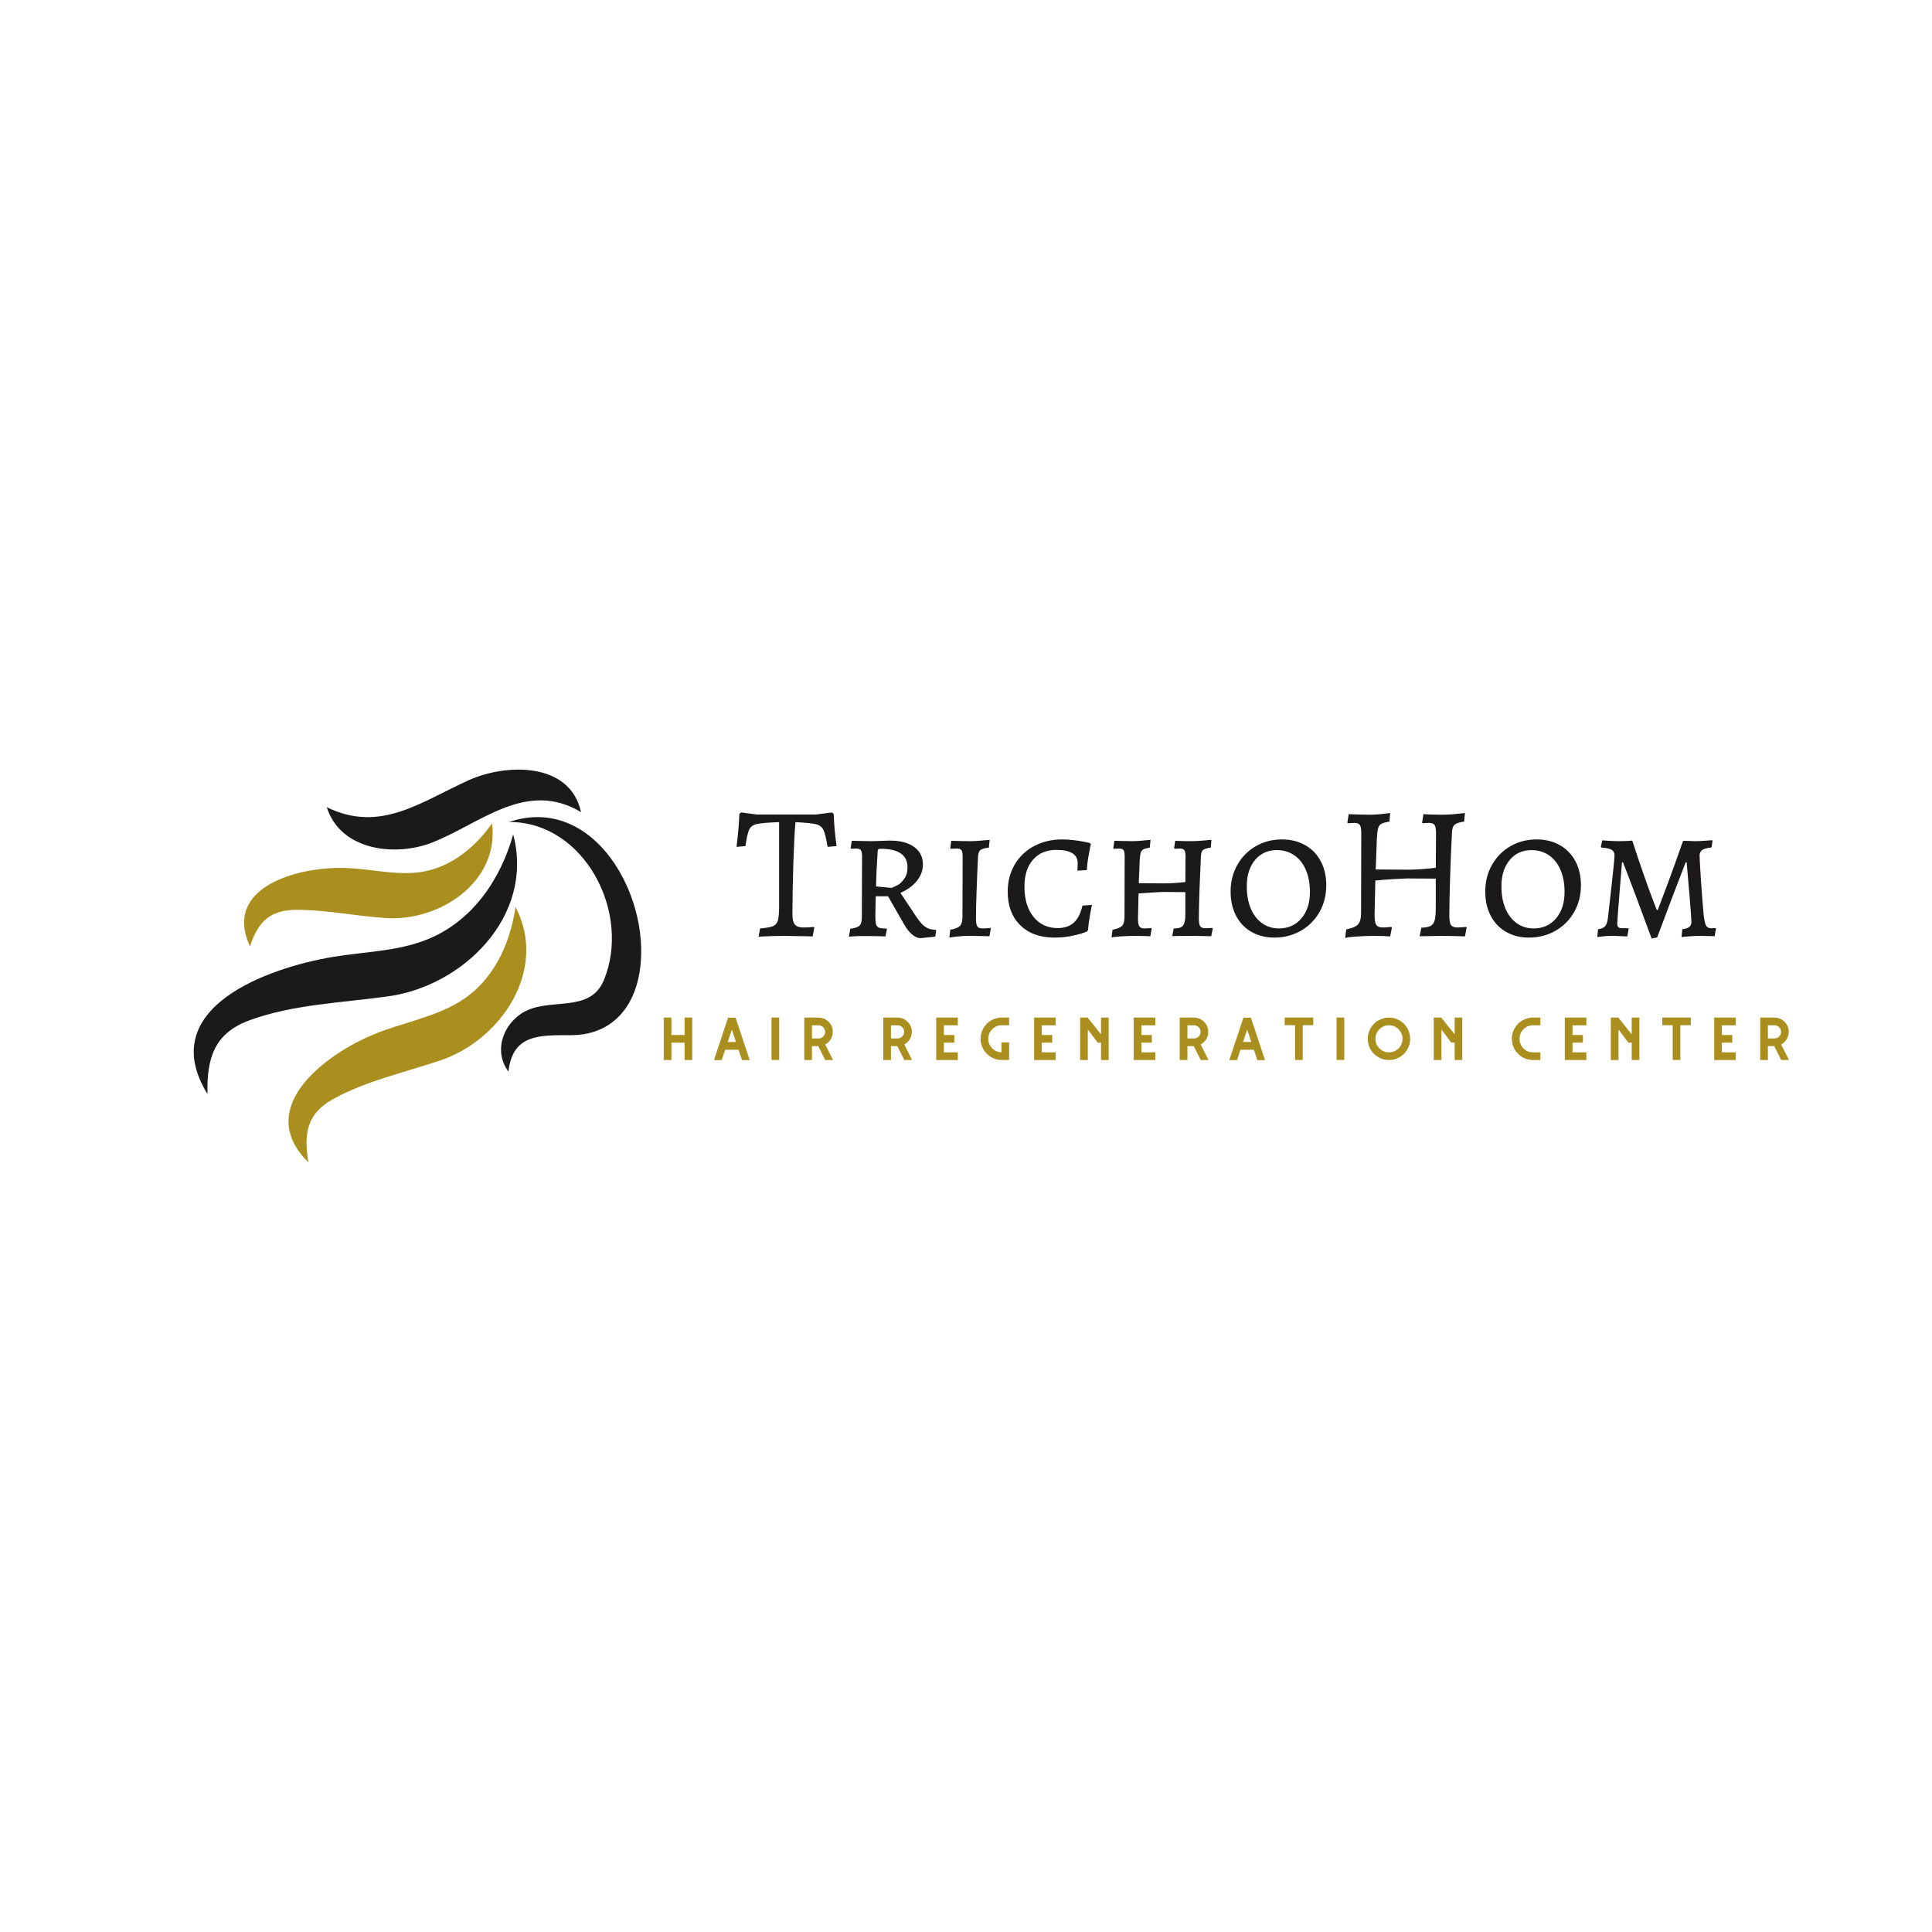 <?xml version="1.0" encoding="UTF-8" standalone="no" ?>
<!DOCTYPE svg PUBLIC "-//W3C//DTD SVG 1.1//EN" "http://www.w3.org/Graphics/SVG/1.1/DTD/svg11.dtd">
<svg xmlns="http://www.w3.org/2000/svg" xmlns:xlink="http://www.w3.org/1999/xlink" version="1.1" width="1024" height="1024" viewBox="0 0 1024 1024" xml:space="preserve">
<desc>Created with Fabric.js 3.1.0</desc>
<defs>
</defs>
<g transform="matrix(1 0 0 1 512 512)" id="background-logo"  >
<rect style="stroke: none; stroke-width: 1; stroke-dasharray: none; stroke-linecap: butt; stroke-dashoffset: 0; stroke-linejoin: miter; stroke-miterlimit: 4; fill: rgb(255,255,255); fill-rule: nonzero; opacity: 1;"  paint-order="stroke"  x="-512" y="-512" rx="0" ry="0" width="1024" height="1024" />
</g>
<g transform="matrix(1.575 0 0 1.575 649.936 464.023)"  >
<path style="stroke: none; stroke-width: 1; stroke-dasharray: none; stroke-linecap: butt; stroke-dashoffset: 0; stroke-linejoin: miter; stroke-miterlimit: 4; fill: rgb(27,25,25); fill-rule: nonzero; opacity: 1;"  paint-order="stroke"  transform=" translate(-165.38, 20.32)" d="M 8 0.26 L 8.51 -2.5 Q 11.71 -2.75 12.93 -3.3 Q 14.14 -3.84 14.53 -5.28 Q 14.91 -6.72 14.91 -10.37 L 14.91 -10.37 L 14.91 -38.27 Q 9.47 -38.08 7.52 -37.66 Q 5.57 -37.25 4.86 -35.81 Q 4.16 -34.37 3.58 -30.21 L 3.58 -30.21 L 0.58 -29.95 Q 1.34 -36.03 1.54 -41.02 L 1.54 -41.02 L 2.11 -41.54 L 7.42 -40.83 L 27.26 -40.83 L 32.7 -41.54 L 33.28 -41.02 Q 33.47 -35.78 34.24 -30.21 L 34.24 -30.21 L 31.23 -29.95 Q 30.53 -34.18 29.82 -35.65 Q 29.12 -37.12 27.33 -37.57 Q 25.54 -38.02 20.42 -38.27 L 20.42 -38.27 Q 20.03 -34.43 19.71 -24.7 Q 19.39 -14.98 19.39 -7.17 L 19.39 -7.17 Q 19.39 -4.8 20.22 -3.81 Q 21.06 -2.82 23.04 -2.82 L 23.04 -2.82 Q 24.96 -2.82 26.56 -3.01 L 26.56 -3.01 L 26.75 -2.75 L 26.18 0.19 L 24.06 0.13 L 16.77 0 Q 13.25 0 8 0.26 L 8 0.26 Z M 62.53 0.77 Q 61.12 0.77 59.65 -0.48 Q 58.18 -1.73 56.96 -3.9 L 56.96 -3.9 L 51.58 -13.31 L 47.42 -13.31 L 47.3 -6.46 Q 47.3 -4.61 47.55 -3.81 Q 47.81 -3.01 48.54 -2.75 Q 49.28 -2.5 51.07 -2.43 L 51.07 -2.43 L 51.2 -2.24 L 50.69 0.19 Q 49.92 0.13 47.9 0.1 Q 45.89 0.06 43.84 0.06 L 43.84 0.06 Q 41.86 0.06 40.38 0.13 Q 38.91 0.19 38.4 0.26 L 38.4 0.26 L 38.85 -2.37 Q 41.22 -2.69 41.98 -3.46 Q 42.75 -4.22 42.75 -6.34 L 42.75 -6.34 L 42.82 -26.75 Q 42.82 -28.29 42.43 -28.83 Q 42.05 -29.38 40.96 -29.38 L 40.96 -29.38 L 39.17 -29.31 L 38.98 -29.57 L 39.36 -32 Q 40 -32 41.79 -31.94 Q 43.58 -31.87 45.38 -31.87 L 45.38 -31.87 Q 47.23 -31.87 49.34 -31.97 Q 51.46 -32.06 52.22 -32.06 L 52.22 -32.06 Q 57.41 -32.06 60.35 -29.92 Q 63.3 -27.78 63.3 -24 L 63.3 -24 Q 63.3 -21.06 61.31 -18.56 Q 59.33 -16.06 55.74 -14.46 L 55.74 -14.46 L 61.18 -6.27 Q 62.72 -3.97 64.13 -3.01 Q 65.54 -2.05 67.52 -2.05 L 67.52 -2.05 L 67.78 -1.73 L 67.46 0.26 L 62.53 0.77 Z M 52.74 -16.13 Q 53.95 -16.64 54.88 -17.12 Q 55.81 -17.6 56.96 -19.14 Q 58.11 -20.67 58.11 -23.1 L 58.11 -23.1 Q 58.11 -29.31 48.96 -29.31 L 48.96 -29.31 Q 48.45 -29.31 48.26 -29.09 Q 48.06 -28.86 48.06 -28.16 L 48.06 -28.16 Q 47.55 -20.35 47.55 -16.64 L 47.55 -16.64 L 52.74 -16.13 Z M 72.19 0.58 L 72.51 -2.05 Q 74.94 -2.5 75.78 -3.36 Q 76.61 -4.22 76.61 -6.34 L 76.61 -6.34 L 76.67 -26.69 Q 76.67 -28.29 76.29 -28.83 Q 75.9 -29.38 74.75 -29.38 L 74.75 -29.38 L 72.64 -29.31 L 72.51 -29.57 L 72.83 -32 Q 73.22 -32 74.91 -31.94 Q 76.61 -31.87 79.36 -31.87 L 79.36 -31.87 Q 80.83 -31.87 82.98 -32.06 Q 85.12 -32.26 85.76 -32.32 L 85.76 -32.32 L 85.5 -29.7 Q 83.39 -29.44 82.69 -28.9 Q 81.98 -28.35 81.86 -26.88 L 81.86 -26.88 Q 81.6 -21.76 81.38 -15.55 Q 81.15 -9.34 81.15 -5.95 L 81.15 -5.95 Q 81.15 -3.9 81.6 -3.2 Q 82.05 -2.5 83.39 -2.5 L 83.39 -2.5 Q 84.29 -2.5 85.02 -2.56 Q 85.76 -2.62 86.02 -2.69 L 86.02 -2.69 L 86.14 -2.43 L 85.7 0.13 Q 84.93 0.13 82.82 0.06 Q 80.7 0 78.59 0 L 78.59 0 Q 76.86 0 74.85 0.22 Q 72.83 0.45 72.19 0.58 L 72.19 0.58 Z M 107.52 0.58 Q 100.29 0.58 96.06 -3.58 Q 91.84 -7.74 91.84 -14.91 L 91.84 -14.91 Q 91.84 -19.97 94.18 -23.97 Q 96.51 -27.97 100.7 -30.21 Q 104.9 -32.45 110.21 -32.45 L 110.21 -32.45 Q 112.13 -32.45 114.21 -32.19 Q 116.29 -31.94 117.73 -31.62 Q 119.17 -31.3 119.55 -31.23 L 119.55 -31.23 L 119.81 -30.85 Q 119.74 -30.53 119.49 -29.34 Q 119.23 -28.16 118.91 -26.24 Q 118.59 -24.32 118.46 -22.14 L 118.46 -22.14 L 115.26 -21.95 Q 115.26 -22.14 115.33 -22.85 Q 115.39 -23.55 115.39 -24.45 L 115.39 -24.45 Q 115.39 -28.93 108.22 -28.93 L 108.22 -28.93 Q 103.23 -28.93 100.35 -25.63 Q 97.47 -22.34 97.47 -16.58 L 97.47 -16.58 Q 97.47 -10.18 100.51 -6.4 Q 103.55 -2.62 108.67 -2.62 L 108.67 -2.62 Q 112.06 -2.62 114.08 -4.45 Q 116.1 -6.27 116.99 -10.18 L 116.99 -10.18 L 120.19 -10.43 Q 120 -9.66 119.52 -6.98 Q 119.04 -4.29 118.85 -1.92 L 118.85 -1.92 L 118.46 -1.41 Q 118.08 -1.28 116.64 -0.8 Q 115.2 -0.32 112.77 0.13 Q 110.34 0.58 107.52 0.58 L 107.52 0.58 Z M 126.78 0.58 L 127.1 -2.05 Q 129.47 -2.5 130.3 -3.36 Q 131.14 -4.22 131.14 -6.34 L 131.14 -6.34 L 131.2 -26.69 Q 131.2 -28.29 130.82 -28.83 Q 130.43 -29.38 129.28 -29.38 L 129.28 -29.38 L 127.55 -29.31 L 127.36 -29.57 L 127.74 -32 Q 128.38 -32 130.14 -31.94 Q 131.9 -31.87 133.7 -31.87 L 133.7 -31.87 Q 135.17 -31.87 137.22 -32.06 Q 139.26 -32.26 139.9 -32.32 L 139.9 -32.32 L 139.65 -29.7 Q 138.11 -29.44 137.47 -29.09 Q 136.83 -28.74 136.61 -28 Q 136.38 -27.26 136.26 -25.47 L 136.26 -25.47 L 135.94 -17.73 L 144.26 -17.66 Q 147.65 -17.66 151.62 -18.11 L 151.62 -18.11 L 151.68 -26.69 Q 151.68 -28.29 151.3 -28.83 Q 150.91 -29.38 149.76 -29.38 L 149.76 -29.38 L 147.97 -29.31 L 147.84 -29.57 L 148.22 -32 Q 148.8 -31.94 150.46 -31.9 Q 152.13 -31.87 153.73 -31.87 L 153.73 -31.87 Q 155.26 -31.87 157.47 -32.06 Q 159.68 -32.26 160.38 -32.32 L 160.38 -32.32 L 160.19 -29.7 Q 158.21 -29.44 157.57 -28.9 Q 156.93 -28.35 156.86 -26.88 L 156.86 -26.88 Q 156.61 -21.82 156.38 -15.58 Q 156.16 -9.34 156.16 -5.95 L 156.16 -5.95 Q 156.16 -3.9 156.61 -3.23 Q 157.06 -2.56 158.4 -2.56 L 158.4 -2.56 Q 159.17 -2.56 159.81 -2.62 Q 160.45 -2.69 160.64 -2.69 L 160.64 -2.69 L 160.83 -2.43 L 160.32 0.13 Q 159.62 0.13 157.66 0.06 Q 155.71 0 153.6 0 L 153.6 0 L 147.2 0.06 L 147.71 -2.5 Q 149.38 -2.5 150.18 -2.91 Q 150.98 -3.33 151.3 -4.38 Q 151.62 -5.44 151.62 -7.55 L 151.62 -7.55 L 151.62 -14.72 L 144.26 -14.78 Q 143.23 -14.78 140.1 -14.56 Q 136.96 -14.34 135.87 -14.27 L 135.87 -14.27 L 135.68 -5.95 Q 135.68 -3.9 136.13 -3.2 Q 136.58 -2.5 137.92 -2.5 L 137.92 -2.5 Q 138.69 -2.5 139.33 -2.56 Q 139.97 -2.62 140.16 -2.69 L 140.16 -2.69 L 140.29 -2.43 L 139.84 0.13 Q 139.33 0.13 137.89 0.06 Q 136.45 0 134.85 0 L 134.85 0 Q 132.48 0 129.66 0.19 Q 126.85 0.38 126.78 0.58 L 126.78 0.58 Z M 181.57 0.58 Q 177.22 0.58 173.86 -1.34 Q 170.5 -3.26 168.67 -6.78 Q 166.85 -10.3 166.85 -14.91 L 166.85 -14.91 Q 166.85 -19.9 169.12 -23.9 Q 171.39 -27.9 175.33 -30.18 Q 179.26 -32.45 184.13 -32.45 L 184.13 -32.45 Q 188.54 -32.45 191.94 -30.53 Q 195.33 -28.61 197.18 -25.12 Q 199.04 -21.63 199.04 -17.02 L 199.04 -17.02 Q 199.04 -12.03 196.77 -8.03 Q 194.5 -4.03 190.5 -1.73 Q 186.5 0.58 181.57 0.58 L 181.57 0.58 Z M 183.1 -2.5 Q 187.78 -2.5 190.66 -5.86 Q 193.54 -9.22 193.54 -14.78 L 193.54 -14.78 Q 193.54 -19.01 192.16 -22.21 Q 190.78 -25.41 188.26 -27.14 Q 185.73 -28.86 182.4 -28.86 L 182.4 -28.86 Q 177.86 -28.86 175.07 -25.54 Q 172.29 -22.21 172.29 -16.64 L 172.29 -16.64 Q 172.29 -12.42 173.63 -9.22 Q 174.98 -6.02 177.44 -4.26 Q 179.9 -2.5 183.1 -2.5 L 183.1 -2.5 Z M 205.38 0.77 L 205.76 -2.18 Q 208.7 -2.75 209.73 -3.87 Q 210.75 -4.99 210.75 -7.68 L 210.75 -7.68 L 210.82 -34.56 Q 210.82 -36.61 210.34 -37.31 Q 209.86 -38.02 208.45 -38.02 L 208.45 -38.02 L 206.27 -37.89 L 206.14 -38.14 L 206.59 -40.96 Q 207.42 -40.96 207.87 -40.9 L 207.87 -40.9 Q 211.71 -40.77 213.7 -40.77 L 213.7 -40.77 Q 216.38 -40.77 220.54 -41.34 L 220.54 -41.34 L 220.29 -38.46 Q 218.37 -38.14 217.57 -37.7 Q 216.77 -37.25 216.48 -36.19 Q 216.19 -35.14 216.06 -32.7 L 216.06 -32.7 L 215.68 -22.34 L 226.43 -22.27 Q 230.46 -22.27 235.9 -22.91 L 235.9 -22.91 L 235.97 -34.56 Q 235.97 -36.61 235.49 -37.31 Q 235.01 -38.02 233.6 -38.02 L 233.6 -38.02 Q 232.7 -38.02 231.42 -37.89 L 231.42 -37.89 L 231.3 -38.14 L 231.74 -40.96 Q 232.45 -40.9 234.3 -40.83 Q 236.16 -40.77 238.02 -40.77 L 238.02 -40.77 Q 241.09 -40.77 245.7 -41.34 L 245.7 -41.34 L 245.44 -38.46 Q 243.07 -38.14 242.24 -37.41 Q 241.41 -36.67 241.34 -34.82 L 241.34 -34.82 Q 240.96 -27.58 240.7 -19.3 Q 240.45 -11.01 240.45 -6.78 L 240.45 -6.78 Q 240.45 -4.42 241.02 -3.62 Q 241.6 -2.82 243.26 -2.82 L 243.26 -2.82 Q 244.03 -2.82 246.14 -3.01 L 246.14 -3.01 L 246.27 -2.75 L 245.7 0.19 Q 244.8 0.19 244.29 0.13 L 244.29 0.13 Q 240.06 0 237.82 0 L 237.82 0 L 230.46 0.13 L 231.04 -2.75 Q 233.15 -2.82 234.14 -3.33 Q 235.14 -3.84 235.52 -5.25 Q 235.9 -6.66 235.9 -9.6 L 235.9 -9.6 L 235.9 -19.26 L 226.18 -19.33 Q 224.58 -19.26 221.7 -19.1 Q 218.82 -18.94 215.55 -18.62 L 215.55 -18.62 L 215.3 -7.17 Q 215.3 -4.54 215.87 -3.68 Q 216.45 -2.82 218.11 -2.82 L 218.11 -2.82 Q 218.88 -2.82 220.99 -3.01 L 220.99 -3.01 L 221.12 -2.75 L 220.54 0.19 Q 219.97 0.13 218.37 0.06 Q 216.77 0 215.1 0 L 215.1 0 Q 212.16 0 208.8 0.26 Q 205.44 0.51 205.38 0.77 L 205.38 0.77 Z M 267.26 0.58 Q 262.91 0.58 259.55 -1.34 Q 256.19 -3.26 254.37 -6.78 Q 252.54 -10.3 252.54 -14.91 L 252.54 -14.91 Q 252.54 -19.9 254.82 -23.9 Q 257.09 -27.9 261.02 -30.18 Q 264.96 -32.45 269.82 -32.45 L 269.82 -32.45 Q 274.24 -32.45 277.63 -30.53 Q 281.02 -28.61 282.88 -25.12 Q 284.74 -21.63 284.74 -17.02 L 284.74 -17.02 Q 284.74 -12.03 282.46 -8.03 Q 280.19 -4.03 276.19 -1.73 Q 272.19 0.58 267.26 0.58 L 267.26 0.58 Z M 268.8 -2.5 Q 273.47 -2.5 276.35 -5.86 Q 279.23 -9.22 279.23 -14.78 L 279.23 -14.78 Q 279.23 -19.01 277.86 -22.21 Q 276.48 -25.41 273.95 -27.14 Q 271.42 -28.86 268.1 -28.86 L 268.1 -28.86 Q 263.55 -28.86 260.77 -25.54 Q 257.98 -22.21 257.98 -16.64 L 257.98 -16.64 Q 257.98 -12.42 259.33 -9.22 Q 260.67 -6.02 263.14 -4.26 Q 265.6 -2.5 268.8 -2.5 L 268.8 -2.5 Z M 308.54 0.9 Q 302.08 -16.64 298.88 -24.77 L 298.88 -24.77 L 298.56 -24.77 Q 298.3 -21.7 297.63 -13.31 Q 296.96 -4.93 296.96 -4.1 L 296.96 -4.1 Q 296.96 -3.26 297.34 -2.91 Q 297.73 -2.56 298.62 -2.56 L 298.62 -2.56 L 300.67 -2.56 L 300.8 -2.37 L 300.35 0.19 Q 299.78 0.19 298.14 0.1 Q 296.51 0 294.91 0 L 294.91 0 Q 293.63 0 292.16 0.16 Q 290.69 0.32 290.24 0.38 L 290.24 0.38 L 290.5 -2.24 Q 292.16 -2.43 292.86 -3.23 Q 293.57 -4.03 293.82 -6.02 L 293.82 -6.02 Q 294.34 -10.37 295.2 -18.24 Q 296.06 -26.11 296.06 -27.07 L 296.06 -27.07 Q 296.06 -28.35 295.07 -28.96 Q 294.08 -29.57 291.65 -29.7 L 291.65 -29.7 L 291.46 -30.02 L 291.9 -32.13 Q 292.61 -32.06 294.4 -31.97 Q 296.19 -31.87 297.86 -31.87 L 297.86 -31.87 Q 299.26 -31.87 300.45 -31.94 Q 301.63 -32 302.02 -32.06 L 302.02 -32.06 Q 303.94 -26.11 305.76 -20.9 Q 307.58 -15.68 308.77 -12.58 Q 309.95 -9.47 310.27 -8.7 L 310.27 -8.7 L 310.59 -8.7 Q 311.3 -10.5 313.76 -17.09 Q 316.22 -23.68 319.1 -31.94 L 319.1 -31.94 Q 319.49 -32 320.1 -31.97 Q 320.7 -31.94 321.28 -31.94 L 321.28 -31.94 Q 321.98 -31.87 323.33 -31.87 L 323.33 -31.87 Q 324.35 -31.87 326.3 -32 Q 328.26 -32.13 328.9 -32.19 L 328.9 -32.19 L 329.02 -32 L 328.7 -29.76 Q 326.46 -29.5 325.57 -28.9 Q 324.67 -28.29 324.67 -27.01 L 324.67 -27.01 Q 324.67 -25.73 325.12 -18.88 Q 325.57 -12.03 326.02 -7.23 L 326.02 -7.23 Q 326.34 -4.35 326.85 -3.46 Q 327.36 -2.56 328.58 -2.56 L 328.58 -2.56 L 330.05 -2.62 L 330.18 -2.43 L 329.73 0.13 Q 329.22 0.13 327.74 0.06 Q 326.27 0 324.61 0 L 324.61 0 Q 322.94 0 320.83 0.19 Q 318.72 0.38 318.59 0.38 L 318.59 0.38 L 318.85 -2.24 Q 320.51 -2.43 321.22 -3.01 Q 321.92 -3.58 321.92 -4.74 L 321.92 -4.74 Q 321.92 -5.89 321.25 -13.89 Q 320.58 -21.89 320.32 -24.77 L 320.32 -24.77 L 320 -24.77 Q 316.22 -15.1 310.4 0.51 L 310.4 0.51 L 308.54 0.9 Z" stroke-linecap="round" />
</g>
<g transform="matrix(1.575 0 0 1.575 649.936 550.593)"  >
<path style="stroke: none; stroke-width: 1; stroke-dasharray: none; stroke-linecap: butt; stroke-dashoffset: 0; stroke-linejoin: miter; stroke-miterlimit: 4; fill: rgb(171,143,30); fill-rule: nonzero; opacity: 1;"  paint-order="stroke"  transform=" translate(-193.495, 7.135)" d="M 4.33 0 L 4.2 0 L 4.2 -0.13 L 4.2 -0.25 L 4.2 -14.03 L 4.2 -14.16 L 4.2 -14.28 L 4.33 -14.28 L 4.45 -14.28 L 6.66 -14.28 L 6.79 -14.28 L 6.79 -14.16 L 6.79 -8.43 L 11.21 -8.43 L 11.21 -14.03 L 11.21 -14.16 L 11.21 -14.28 L 11.33 -14.28 L 11.46 -14.28 L 13.69 -14.28 L 13.8 -14.28 L 13.8 -14.16 L 13.8 -0.25 L 13.8 0 L 13.69 0 L 11.46 0 L 11.33 0 L 11.21 0 L 11.21 -0.13 L 11.21 -5.84 L 6.79 -5.84 L 6.79 -0.25 L 6.79 0 L 6.66 0 L 4.45 0 L 4.33 0 Z M 21.15 0 L 21.12 -0.01 L 21.15 -0.12 L 21.15 -0.21 L 21.18 -0.21 L 25.82 -14.15 L 25.82 -14.24 L 25.87 -14.24 L 25.87 -14.28 L 25.97 -14.24 L 28.26 -14.24 L 28.36 -14.28 L 28.38 -14.24 L 28.41 -14.24 L 28.41 -14.15 L 33.05 -0.21 L 33.09 -0.21 L 33.09 -0.11 L 33.12 -0.01 L 33.09 0 L 33.09 0.03 L 32.99 0.03 L 32.88 0.06 L 32.87 0.03 L 30.65 0.03 L 30.55 0.06 L 30.54 0.03 L 30.51 0.03 L 30.51 -0.08 L 29.37 -3.47 L 24.87 -3.47 L 23.74 -0.08 L 23.74 0.03 L 23.71 0.03 L 23.7 0.06 L 23.6 0.03 L 21.37 0.03 L 21.36 0.06 L 21.25 0.03 L 21.15 0.03 L 21.15 0 Z M 27.12 -10.22 L 25.73 -6.06 L 25.95 -6.06 L 28.28 -6.06 L 28.51 -6.06 L 27.12 -10.22 Z M 40.59 -0.02 L 40.47 -0.02 L 40.47 -0.15 L 40.47 -0.27 L 40.47 -14.05 L 40.47 -14.17 L 40.47 -14.3 L 40.59 -14.3 L 40.71 -14.3 L 42.94 -14.3 L 43.05 -14.3 L 43.05 -14.17 L 43.05 -0.27 L 43.05 -0.02 L 42.94 -0.02 L 40.71 -0.02 L 40.59 -0.02 Z M 51.62 0 L 51.49 0 L 51.49 -0.13 L 51.49 -0.25 L 51.49 -14.03 L 51.49 -14.15 L 51.49 -14.28 L 51.62 -14.28 L 51.73 -14.28 L 53.95 -14.28 L 54.08 -14.28 L 56.29 -14.28 L 56.42 -14.28 L 56.42 -14.27 Q 58.36 -14.21 59.73 -12.82 Q 61.09 -11.43 61.09 -9.47 L 61.09 -9.47 Q 61.09 -8.12 60.4 -6.98 Q 59.71 -5.84 58.54 -5.23 L 58.54 -5.23 L 58.67 -4.96 L 58.74 -4.84 L 61.05 -0.25 L 61.09 -0.25 L 61.09 0 L 60.97 0 L 58.62 0 L 58.5 0 L 58.5 -0.1 L 56.21 -4.67 L 54.08 -4.67 L 54.08 -0.25 L 54.08 0 L 53.95 0 L 51.73 0 L 51.62 0 Z M 54.08 -11.69 L 54.08 -7.26 L 56.29 -7.26 Q 57.21 -7.26 57.86 -7.91 Q 58.5 -8.55 58.5 -9.47 Q 58.5 -10.4 57.86 -11.04 Q 57.21 -11.69 56.29 -11.69 L 56.29 -11.69 L 54.08 -11.69 Z M 78.21 0 L 78.08 0 L 78.08 -0.13 L 78.08 -0.25 L 78.08 -14.03 L 78.08 -14.15 L 78.08 -14.28 L 78.21 -14.28 L 78.33 -14.28 L 80.54 -14.28 L 80.67 -14.28 L 82.89 -14.28 L 83.02 -14.28 L 83.02 -14.27 Q 84.96 -14.21 86.32 -12.82 Q 87.69 -11.43 87.69 -9.47 L 87.69 -9.47 Q 87.69 -8.12 87 -6.98 Q 86.3 -5.84 85.14 -5.23 L 85.14 -5.23 L 85.27 -4.96 L 85.34 -4.84 L 87.65 -0.25 L 87.69 -0.25 L 87.69 0 L 87.57 0 L 85.22 0 L 85.1 0 L 85.1 -0.1 L 82.81 -4.67 L 80.67 -4.67 L 80.67 -0.25 L 80.67 0 L 80.54 0 L 78.33 0 L 78.21 0 Z M 80.67 -11.69 L 80.67 -7.26 L 82.89 -7.26 Q 83.81 -7.26 84.46 -7.91 Q 85.1 -8.55 85.1 -9.47 Q 85.1 -10.4 84.46 -11.04 Q 83.81 -11.69 82.89 -11.69 L 82.89 -11.69 L 80.67 -11.69 Z M 96.02 0 L 95.9 0 L 95.9 -0.13 L 95.9 -0.25 L 95.9 -14.03 L 95.9 -14.16 L 95.9 -14.28 L 96.02 -14.28 L 96.14 -14.28 L 98.36 -14.28 L 98.48 -14.28 L 103.03 -14.28 L 103.16 -14.28 L 103.16 -14.16 L 103.16 -11.93 L 103.16 -11.69 L 103.03 -11.69 L 98.48 -11.69 L 98.48 -8.43 L 101.86 -8.43 L 101.99 -8.43 L 101.99 -8.3 L 101.99 -6.09 L 101.99 -5.84 L 101.86 -5.84 L 98.48 -5.84 L 98.48 -2.58 L 103.03 -2.58 L 103.16 -2.58 L 103.16 -2.46 L 103.16 -0.25 L 103.16 0 L 103.03 0 L 98.36 0 L 96.14 0 L 96.02 0 Z M 110.83 -7.14 L 110.83 -7.14 Q 110.83 -8.58 111.38 -9.89 Q 111.93 -11.2 112.87 -12.16 Q 113.81 -13.12 115.12 -13.69 Q 116.42 -14.27 117.85 -14.29 L 117.85 -14.29 L 117.97 -14.29 L 118.1 -14.29 L 120.3 -14.29 L 120.43 -14.29 L 120.43 -14.17 L 120.43 -11.95 L 120.43 -11.7 L 120.3 -11.7 L 117.97 -11.7 Q 116.09 -11.7 114.75 -10.36 Q 113.42 -9.02 113.42 -7.14 L 113.42 -7.14 Q 113.42 -5.3 114.71 -3.97 Q 116 -2.65 117.84 -2.6 L 117.84 -2.6 L 117.84 -5.83 L 117.84 -5.88 L 117.84 -5.93 L 117.96 -5.93 L 118.09 -5.93 L 120.3 -5.93 L 120.43 -5.93 L 120.43 -5.88 L 120.43 -2.59 L 120.43 -2.47 L 120.43 -0.26 L 120.43 -0.01 L 120.3 -0.01 L 118.1 -0.01 L 118.09 -0.01 L 117.97 -0.01 L 117.96 -0.01 L 117.85 -0.01 L 117.84 -0.01 Q 115.93 -0.04 114.32 -1.01 Q 112.71 -1.98 111.77 -3.6 Q 110.83 -5.23 110.83 -7.14 Z M 128.97 0 L 128.84 0 L 128.84 -0.13 L 128.84 -0.25 L 128.84 -14.03 L 128.84 -14.16 L 128.84 -14.28 L 128.97 -14.28 L 129.09 -14.28 L 131.3 -14.28 L 131.43 -14.28 L 135.97 -14.28 L 136.1 -14.28 L 136.1 -14.16 L 136.1 -11.93 L 136.1 -11.69 L 135.97 -11.69 L 131.43 -11.69 L 131.43 -8.43 L 134.8 -8.43 L 134.93 -8.43 L 134.93 -8.3 L 134.93 -6.09 L 134.93 -5.84 L 134.8 -5.84 L 131.43 -5.84 L 131.43 -2.58 L 135.97 -2.58 L 136.1 -2.58 L 136.1 -2.46 L 136.1 -0.25 L 136.1 0 L 135.97 0 L 131.3 0 L 129.09 0 L 128.97 0 Z M 144.45 0 L 144.32 0 L 144.32 -0.13 L 144.32 -0.25 L 144.32 -14.03 L 144.32 -14.16 L 144.32 -14.28 L 144.45 -14.28 L 144.57 -14.28 L 146.75 -14.28 L 146.81 -14.33 L 146.85 -14.28 L 146.91 -14.28 L 146.91 -14.2 L 151.35 -8.66 L 151.35 -14.03 L 151.35 -14.16 L 151.35 -14.28 L 151.46 -14.28 L 151.59 -14.28 L 153.81 -14.28 L 153.92 -14.28 L 153.92 -14.16 L 153.92 -0.25 L 153.92 0 L 153.81 0 L 151.59 0 L 151.46 0 L 151.35 0 L 151.35 -0.13 L 151.35 -5.85 L 150.34 -5.85 L 150.27 -5.8 L 150.23 -5.85 L 150.18 -5.85 L 150.18 -5.93 L 146.91 -10.27 L 146.91 -0.25 L 146.91 0 L 146.79 0 L 144.57 0 L 144.45 0 Z M 162.49 0 L 162.36 0 L 162.36 -0.13 L 162.36 -0.25 L 162.36 -14.03 L 162.36 -14.16 L 162.36 -14.28 L 162.49 -14.28 L 162.6 -14.28 L 164.82 -14.28 L 164.95 -14.28 L 169.49 -14.28 L 169.62 -14.28 L 169.62 -14.16 L 169.62 -11.93 L 169.62 -11.69 L 169.49 -11.69 L 164.95 -11.69 L 164.95 -8.43 L 168.32 -8.43 L 168.45 -8.43 L 168.45 -8.3 L 168.45 -6.09 L 168.45 -5.84 L 168.32 -5.84 L 164.95 -5.84 L 164.95 -2.58 L 169.49 -2.58 L 169.62 -2.58 L 169.62 -2.46 L 169.62 -0.25 L 169.62 0 L 169.49 0 L 164.82 0 L 162.6 0 L 162.49 0 Z M 177.97 0 L 177.84 0 L 177.84 -0.13 L 177.84 -0.25 L 177.84 -14.03 L 177.84 -14.15 L 177.84 -14.28 L 177.97 -14.28 L 178.08 -14.28 L 180.3 -14.28 L 180.43 -14.28 L 182.64 -14.28 L 182.77 -14.28 L 182.77 -14.27 Q 184.71 -14.21 186.08 -12.82 Q 187.44 -11.43 187.44 -9.47 L 187.44 -9.47 Q 187.44 -8.12 186.75 -6.98 Q 186.05 -5.84 184.89 -5.23 L 184.89 -5.23 L 185.02 -4.96 L 185.09 -4.84 L 187.4 -0.25 L 187.44 -0.25 L 187.44 0 L 187.32 0 L 184.97 0 L 184.85 0 L 184.85 -0.1 L 182.56 -4.67 L 180.43 -4.67 L 180.43 -0.25 L 180.43 0 L 180.3 0 L 178.08 0 L 177.97 0 Z M 180.43 -11.69 L 180.43 -7.26 L 182.64 -7.26 Q 183.56 -7.26 184.21 -7.91 Q 184.85 -8.55 184.85 -9.47 Q 184.85 -10.4 184.21 -11.04 Q 183.56 -11.69 182.64 -11.69 L 182.64 -11.69 L 180.43 -11.69 Z M 194.56 0 L 194.53 -0.01 L 194.56 -0.12 L 194.56 -0.21 L 194.59 -0.21 L 199.24 -14.15 L 199.24 -14.24 L 199.28 -14.24 L 199.28 -14.28 L 199.39 -14.24 L 201.67 -14.24 L 201.77 -14.28 L 201.79 -14.24 L 201.82 -14.24 L 201.82 -14.15 L 206.46 -0.21 L 206.5 -0.21 L 206.5 -0.11 L 206.53 -0.01 L 206.5 0 L 206.5 0.03 L 206.4 0.03 L 206.29 0.06 L 206.28 0.03 L 204.06 0.03 L 203.96 0.06 L 203.95 0.03 L 203.92 0.03 L 203.92 -0.08 L 202.78 -3.47 L 198.28 -3.47 L 197.15 -0.08 L 197.15 0.03 L 197.12 0.03 L 197.11 0.06 L 197.01 0.03 L 194.78 0.03 L 194.77 0.06 L 194.66 0.03 L 194.56 0.03 L 194.56 0 Z M 200.54 -10.22 L 199.14 -6.06 L 199.36 -6.06 L 201.7 -6.06 L 201.92 -6.06 L 200.54 -10.22 Z M 213.4 -11.71 L 213.16 -11.71 L 213.16 -11.83 L 213.16 -11.96 L 213.16 -14.05 L 213.16 -14.17 L 213.16 -14.3 L 213.4 -14.3 L 222.63 -14.3 L 222.76 -14.3 L 222.76 -14.17 L 222.76 -11.96 L 222.76 -11.71 L 222.63 -11.71 L 219.24 -11.71 L 219.24 -0.27 L 219.24 -0.02 L 219.12 -0.02 L 216.91 -0.02 L 216.79 -0.02 L 216.66 -0.02 L 216.66 -0.14 L 216.66 -0.27 L 216.66 -11.71 L 213.4 -11.71 Z M 230.76 -0.02 L 230.63 -0.02 L 230.63 -0.15 L 230.63 -0.27 L 230.63 -14.05 L 230.63 -14.17 L 230.63 -14.3 L 230.76 -14.3 L 230.88 -14.3 L 233.11 -14.3 L 233.22 -14.3 L 233.22 -14.17 L 233.22 -0.27 L 233.22 -0.02 L 233.11 -0.02 L 230.88 -0.02 L 230.76 -0.02 Z M 241.11 -7.13 L 241.11 -7.13 Q 241.11 -8.58 241.67 -9.9 Q 242.24 -11.23 243.2 -12.19 Q 244.16 -13.15 245.48 -13.71 Q 246.8 -14.28 248.25 -14.28 L 248.25 -14.28 Q 250.19 -14.28 251.83 -13.32 Q 253.47 -12.36 254.43 -10.72 Q 255.38 -9.08 255.38 -7.13 Q 255.38 -5.19 254.43 -3.55 Q 253.47 -1.91 251.83 -0.96 Q 250.2 0 248.25 0 Q 246.31 0 244.66 -0.96 Q 243.02 -1.91 242.06 -3.56 Q 241.11 -5.2 241.11 -7.13 Z M 245.03 -10.36 Q 243.7 -9.02 243.7 -7.13 Q 243.7 -5.24 245.03 -3.91 Q 246.37 -2.58 248.25 -2.58 Q 250.13 -2.58 251.47 -3.91 Q 252.81 -5.24 252.81 -7.13 Q 252.81 -9.02 251.47 -10.36 Q 250.13 -11.69 248.25 -11.69 Q 246.37 -11.69 245.03 -10.36 Z M 263.45 0 L 263.32 0 L 263.32 -0.13 L 263.32 -0.25 L 263.32 -14.03 L 263.32 -14.16 L 263.32 -14.28 L 263.45 -14.28 L 263.57 -14.28 L 265.75 -14.28 L 265.82 -14.33 L 265.85 -14.28 L 265.91 -14.28 L 265.91 -14.2 L 270.35 -8.66 L 270.35 -14.03 L 270.35 -14.16 L 270.35 -14.28 L 270.47 -14.28 L 270.6 -14.28 L 272.81 -14.28 L 272.93 -14.28 L 272.93 -14.16 L 272.93 -0.25 L 272.93 0 L 272.81 0 L 270.6 0 L 270.47 0 L 270.35 0 L 270.35 -0.13 L 270.35 -5.85 L 269.34 -5.85 L 269.27 -5.8 L 269.23 -5.85 L 269.18 -5.85 L 269.18 -5.93 L 265.91 -10.27 L 265.91 -0.25 L 265.91 0 L 265.79 0 L 263.57 0 L 263.45 0 Z M 289.6 -7.13 L 289.6 -7.13 Q 289.6 -8.57 290.15 -9.88 Q 290.71 -11.19 291.65 -12.15 Q 292.58 -13.11 293.89 -13.68 Q 295.2 -14.25 296.62 -14.28 L 296.62 -14.28 L 296.74 -14.28 L 296.87 -14.28 L 299.07 -14.28 L 299.2 -14.28 L 299.2 -14.16 L 299.2 -11.93 L 299.2 -11.69 L 299.07 -11.69 L 296.74 -11.69 Q 294.86 -11.69 293.52 -10.36 Q 292.19 -9.02 292.19 -7.13 Q 292.19 -5.24 293.52 -3.91 Q 294.86 -2.58 296.74 -2.58 L 296.74 -2.58 L 299.07 -2.58 L 299.2 -2.58 L 299.2 -2.46 L 299.2 -0.25 L 299.2 0 L 299.07 0 L 296.87 0 L 296.74 0 L 296.62 0 Q 294.71 -0.03 293.1 -0.99 Q 291.48 -1.96 290.54 -3.58 Q 289.6 -5.21 289.6 -7.13 Z M 307.56 0 L 307.43 0 L 307.43 -0.13 L 307.43 -0.25 L 307.43 -14.03 L 307.43 -14.16 L 307.43 -14.28 L 307.56 -14.28 L 307.68 -14.28 L 309.89 -14.28 L 310.02 -14.28 L 314.56 -14.28 L 314.69 -14.28 L 314.69 -14.16 L 314.69 -11.93 L 314.69 -11.69 L 314.56 -11.69 L 310.02 -11.69 L 310.02 -8.43 L 313.39 -8.43 L 313.52 -8.43 L 313.52 -8.3 L 313.52 -6.09 L 313.52 -5.84 L 313.39 -5.84 L 310.02 -5.84 L 310.02 -2.58 L 314.56 -2.58 L 314.69 -2.58 L 314.69 -2.46 L 314.69 -0.25 L 314.69 0 L 314.56 0 L 309.89 0 L 307.68 0 L 307.56 0 Z M 323.04 0 L 322.91 0 L 322.91 -0.13 L 322.91 -0.25 L 322.91 -14.03 L 322.91 -14.16 L 322.91 -14.28 L 323.04 -14.28 L 323.16 -14.28 L 325.34 -14.28 L 325.4 -14.33 L 325.43 -14.28 L 325.5 -14.28 L 325.5 -14.2 L 329.94 -8.66 L 329.94 -14.03 L 329.94 -14.16 L 329.94 -14.28 L 330.05 -14.28 L 330.18 -14.28 L 332.4 -14.28 L 332.51 -14.28 L 332.51 -14.16 L 332.51 -0.25 L 332.51 0 L 332.4 0 L 330.18 0 L 330.05 0 L 329.94 0 L 329.94 -0.13 L 329.94 -5.85 L 328.93 -5.85 L 328.86 -5.8 L 328.82 -5.85 L 328.76 -5.85 L 328.76 -5.93 L 325.5 -10.27 L 325.5 -0.25 L 325.5 0 L 325.38 0 L 323.16 0 L 323.04 0 Z M 340.47 -11.71 L 340.23 -11.71 L 340.23 -11.83 L 340.23 -11.96 L 340.23 -14.05 L 340.23 -14.17 L 340.23 -14.3 L 340.47 -14.3 L 349.7 -14.3 L 349.83 -14.3 L 349.83 -14.17 L 349.83 -11.96 L 349.83 -11.71 L 349.7 -11.71 L 346.31 -11.71 L 346.31 -0.27 L 346.31 -0.02 L 346.19 -0.02 L 343.98 -0.02 L 343.86 -0.02 L 343.73 -0.02 L 343.73 -0.14 L 343.73 -0.27 L 343.73 -11.71 L 340.47 -11.71 Z M 357.83 0 L 357.7 0 L 357.7 -0.13 L 357.7 -0.25 L 357.7 -14.03 L 357.7 -14.16 L 357.7 -14.28 L 357.83 -14.28 L 357.95 -14.28 L 360.16 -14.28 L 360.29 -14.28 L 364.84 -14.28 L 364.97 -14.28 L 364.97 -14.16 L 364.97 -11.93 L 364.97 -11.69 L 364.84 -11.69 L 360.29 -11.69 L 360.29 -8.43 L 363.67 -8.43 L 363.79 -8.43 L 363.79 -8.3 L 363.79 -6.09 L 363.79 -5.84 L 363.67 -5.84 L 360.29 -5.84 L 360.29 -2.58 L 364.84 -2.58 L 364.97 -2.58 L 364.97 -2.46 L 364.97 -0.25 L 364.97 0 L 364.84 0 L 360.16 0 L 357.95 0 L 357.83 0 Z M 373.31 0 L 373.18 0 L 373.18 -0.13 L 373.18 -0.25 L 373.18 -14.03 L 373.18 -14.15 L 373.18 -14.28 L 373.31 -14.28 L 373.43 -14.28 L 375.64 -14.28 L 375.77 -14.28 L 377.99 -14.28 L 378.11 -14.28 L 378.11 -14.27 Q 380.06 -14.21 381.42 -12.82 Q 382.79 -11.43 382.79 -9.47 L 382.79 -9.47 Q 382.79 -8.12 382.09 -6.98 Q 381.4 -5.84 380.24 -5.23 L 380.24 -5.23 L 380.37 -4.96 L 380.43 -4.84 L 382.74 -0.25 L 382.79 -0.25 L 382.79 0 L 382.67 0 L 380.32 0 L 380.2 0 L 380.2 -0.1 L 377.91 -4.67 L 375.77 -4.67 L 375.77 -0.25 L 375.77 0 L 375.64 0 L 373.43 0 L 373.31 0 Z M 375.77 -11.69 L 375.77 -7.26 L 377.99 -7.26 Q 378.91 -7.26 379.55 -7.91 Q 380.2 -8.55 380.2 -9.47 Q 380.2 -10.4 379.55 -11.04 Q 378.91 -11.69 377.99 -11.69 L 377.99 -11.69 L 375.77 -11.69 Z" stroke-linecap="round" />
</g>
<g transform="matrix(0.87 0 0 0.87 221.274 512)" style="" id="logo-logo"  >
	<g transform="matrix(0.258 0 0 -0.258 -37.81 -1.104)"  >
<path style="stroke: none; stroke-width: 1; stroke-dasharray: none; stroke-linecap: butt; stroke-dashoffset: 0; stroke-linejoin: miter; stroke-miterlimit: 4; fill: rgb(27,25,25); fill-rule: nonzero; opacity: 1;"  paint-order="stroke"  transform=" translate(-693.006, -773.254)" d="M 1065.6 1079.75 C 1116.61 886.465 946.297 719.684 766.309 696.77 C 659.629 682.125 545.996 678.195 443.969 641.195 C 359.402 610.75 341.801 550.898 343.621 466.758 C 218.5 669.688 485.688 764.621 639.914 790.438 c 74.324 12.441 150.969 12.671 221.867 40.925 c 106.543 42.457 173.659 140.836 203.819 248.387" stroke-linecap="round" />
</g>
	<g transform="matrix(0.258 0 0 -0.258 -29.903 -49.383)"  >
<path style="stroke: none; stroke-width: 1; stroke-dasharray: none; stroke-linecap: butt; stroke-dashoffset: 0; stroke-linejoin: miter; stroke-miterlimit: 4; fill: rgb(171,143,30); fill-rule: nonzero; opacity: 1;"  paint-order="stroke"  transform=" translate(-723.612, -960.135)" d="M 1015.68 1105.25 C 1032.87 966.223 891.09 874.254 766.594 881.832 c -69.918 4.352 -139.11 19.078 -209.313 19.582 c -64.41 0.465 -93.476 -25.781 -113.265 -86.394 c -65.067 140.625 113.73 187.46 218.851 185.26 c 56.574 -0.565 112.696 -15.686 169.289 -11.405 c 77.981 5.895 139.102 54.925 183.524 116.375" stroke-linecap="round" />
</g>
	<g transform="matrix(0.258 0 0 -0.258 22.194 -95.306)"  >
<path style="stroke: none; stroke-width: 1; stroke-dasharray: none; stroke-linecap: butt; stroke-dashoffset: 0; stroke-linejoin: miter; stroke-miterlimit: 4; fill: rgb(27,25,25); fill-rule: nonzero; opacity: 1;"  paint-order="stroke"  transform=" translate(-925.275, -1137.898)" d="m 625.07 1143.4 c 32.75 -102.94 162.489 -117.6 249.785 -83 c 114.618 45.44 221.475 148.51 350.625 71.47 c -26.47 119.98 -178.37 114.28 -264.429 75.68 C 847.602 1156.67 752.184 1081.41 625.07 1143.4" stroke-linecap="round" />
</g>
	<g transform="matrix(0.258 0 0 -0.258 -6.135 41.835)"  >
<path style="stroke: none; stroke-width: 1; stroke-dasharray: none; stroke-linecap: butt; stroke-dashoffset: 0; stroke-linejoin: miter; stroke-miterlimit: 4; fill: rgb(171,143,30); fill-rule: nonzero; opacity: 1;"  paint-order="stroke"  transform=" translate(-815.618, -607.047)" d="m 1070.89 908.613 c 78.1 -149.09 -35.18 -315.961 -180.21 -363.211 c -83.008 -27.941 -172.75 -47.543 -249.926 -90.121 c -62.559 -34.355 -70.371 -81.57 -58.977 -149.801 c -129.332 127.618 37.508 253.989 154.594 302.348 c 65.375 27.039 138.313 38.996 199.703 75.383 c 80.826 47.902 121.636 135.098 134.816 225.402" stroke-linecap="round" />
</g>
	<g transform="matrix(0.258 0 0 -0.258 93.6 -13.193)"  >
<path style="stroke: none; stroke-width: 1; stroke-dasharray: none; stroke-linecap: butt; stroke-dashoffset: 0; stroke-linejoin: miter; stroke-miterlimit: 4; fill: rgb(27,25,25); fill-rule: nonzero; opacity: 1;"  paint-order="stroke"  transform=" translate(-1201.676, -820.049)" d="m 1053.72 519.613 c -35 46.778 -14.34 108.492 32.3 138.293 c 63.25 39.192 159.11 -2.922 192.74 77.094 c 66.08 158.461 -45.22 374.78 -223.75 374.01 c 213.75 71.86 353.87 -210.326 301 -386.225 c -22.13 -73.625 -76.88 -116.805 -153.28 -117.219 c -71.4 -0.382 -139.23 5.071 -149.01 -85.953" stroke-linecap="round" />
</g>
</g>
</svg>